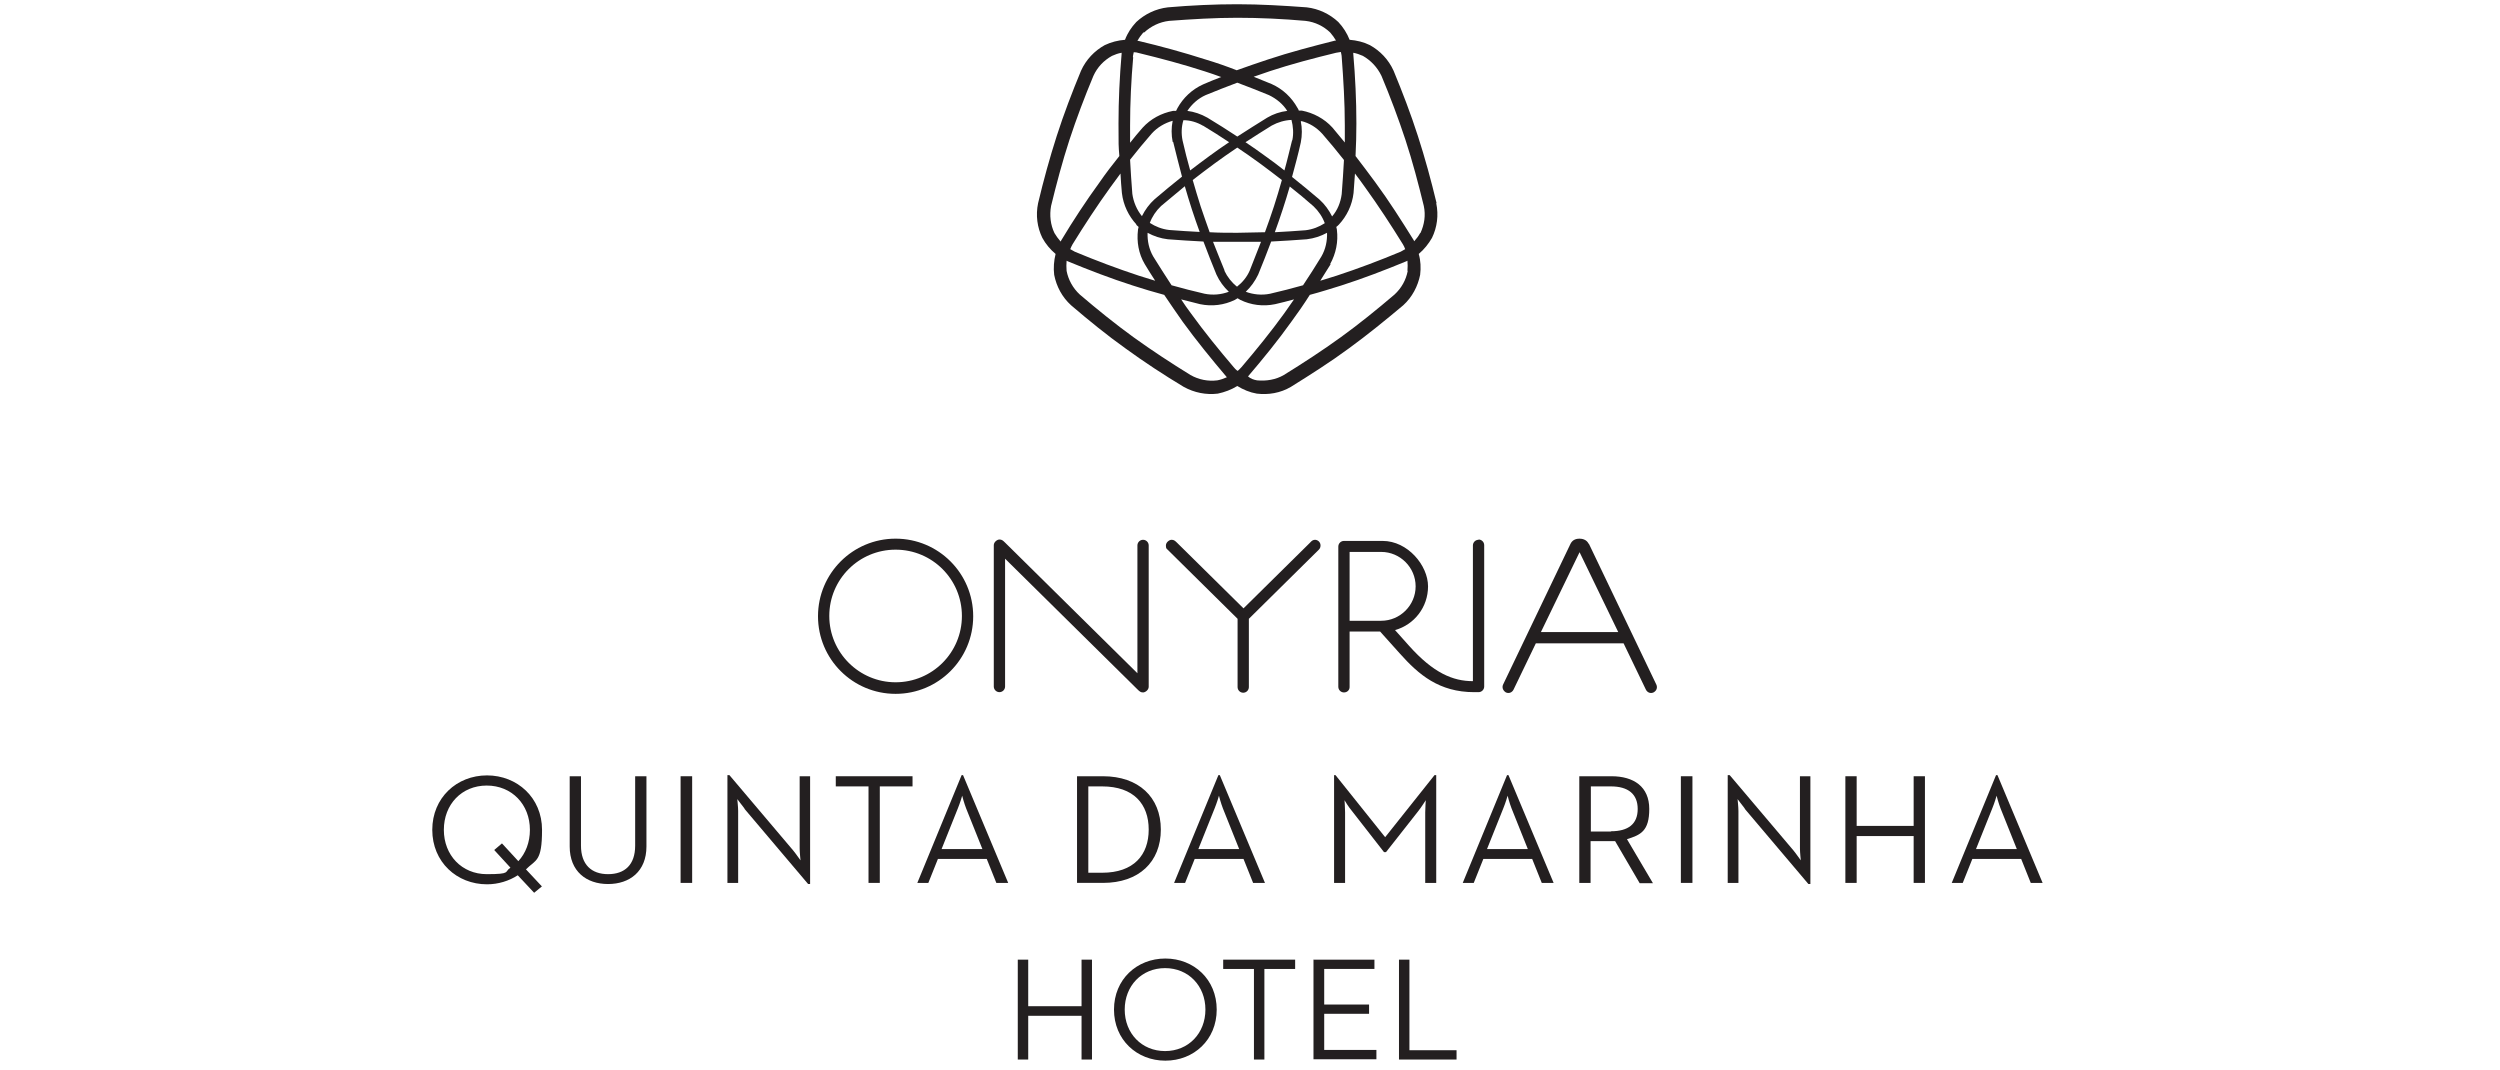<?xml version="1.0" encoding="UTF-8"?> <svg xmlns="http://www.w3.org/2000/svg" id="Layer_1" version="1.1" viewBox="0 0 886 379.1"><defs><style> .st0 { fill: #231f20; } </style></defs><path class="st0" d="M509.1,71.9c-1.9-7.9-4.1-16-6.6-23.7-2.5-7.8-5.5-15.6-8.6-23.1-1.8-4-4.8-7.1-8.4-9.1-2.2-1.1-4.7-1.7-7.2-1.9-.9-2.3-2.3-4.5-4-6.3-3-2.8-6.9-4.7-11.2-5.2-8.1-.6-16.5-1.1-24.6-1.1s-16.5.4-24.6,1.1c-4.3.5-8.2,2.4-11.2,5.2-1.7,1.8-3.1,3.9-4,6.3-2.5.2-4.9.8-7.2,1.9-3.6,2-6.6,5.1-8.4,9.1-3.1,7.5-6.1,15.3-8.6,23.1s-4.7,15.8-6.6,23.8c-.9,4.3-.3,8.6,1.5,12.3,1.2,2.2,2.8,4.1,4.7,5.7-.6,2.4-.8,5-.5,7.4.8,4.1,2.8,7.9,6,10.8,6.2,5.3,12.7,10.6,19.3,15.3,6.6,4.8,13.6,9.4,20.6,13.6,3.8,2.1,8,2.9,12.1,2.4,2.4-.5,4.8-1.4,6.9-2.7,2.1,1.3,4.5,2.3,6.9,2.7,4.1.5,8.4-.2,12.1-2.4,6.9-4.3,14-8.8,20.5-13.6,6.6-4.8,13.1-10.1,19.3-15.3,3.2-2.9,5.2-6.8,6-10.8.3-2.5.2-5-.5-7.4,1.9-1.6,3.5-3.6,4.7-5.7,1.8-3.7,2.4-8,1.5-12.3h.1ZM415.8,50.4c1,4,2,8.1,3.1,12.2-3.3,2.6-6.5,5.3-9.7,8-1.9,1.7-3.4,3.8-4.5,6-1.8-2.2-3-5-3.4-7.9-.3-4-.6-8-.8-12.1,2.5-3.2,5.1-6.3,7.7-9.3,2-2.2,4.6-3.7,7.4-4.5-.5,2.4-.5,5,0,7.5h.2ZM461.2,42.9c2.8.7,5.3,2.2,7.4,4.5,2.6,3,5.2,6.1,7.7,9.3-.2,4-.5,8.1-.8,12.1-.4,3-1.5,5.7-3.4,7.9-1.1-2.2-2.6-4.3-4.5-6-3.2-2.7-6.4-5.4-9.7-8,1.1-4.1,2.2-8.1,3.1-12.2.5-2.5.5-5.1,0-7.5h.2ZM422.7,63.8c2.6-2,5.2-4,7.8-5.9,2.6-1.9,5.3-3.8,8-5.6,2.7,1.8,5.4,3.7,8,5.6,2.6,1.9,5.2,3.9,7.8,5.9-.9,3.1-1.8,6.3-2.8,9.3-1,3.1-2.1,6.2-3.2,9.2-3.3,0-6.5.2-9.8.2s-6.5,0-9.8-.2c-1.1-3.1-2.2-6.2-3.2-9.2-1-3.1-1.9-6.2-2.8-9.3ZM425.2,82.2c-3.7-.2-7.3-.4-10.9-.7-2.5-.3-4.8-1.2-6.8-2.5.8-2.2,2.2-4.3,4-6,2.8-2.3,5.6-4.7,8.4-7,.8,2.7,1.6,5.5,2.5,8.2s1.8,5.4,2.8,8.1h0ZM454.6,74.2c.9-2.7,1.7-5.4,2.5-8.1,2.9,2.3,5.7,4.6,8.4,7,1.8,1.7,3.2,3.8,4,6-2,1.3-4.3,2.2-6.8,2.5-3.6.3-7.3.5-10.9.7,1-2.7,1.9-5.4,2.8-8.1ZM457.9,49.8c-.9,3.5-1.7,7.1-2.7,10.6-2.3-1.8-4.5-3.5-6.8-5.1-2.3-1.7-4.6-3.3-7-4.9,3.1-2,6.2-4,9.3-5.9,2.2-1.2,4.6-1.9,7-2,.6,2.3.8,4.8.3,7.2h0ZM449.1,41.7c-3.5,2.2-7.1,4.4-10.6,6.7-3.5-2.3-7.1-4.6-10.6-6.7-2.3-1.3-4.7-2.1-7.1-2.4,1.6-2.4,3.8-4.4,6.5-5.6,3.7-1.5,7.4-3,11.2-4.4,3.8,1.4,7.5,2.9,11.2,4.4,2.7,1.3,5,3.2,6.5,5.6-2.5.3-4.9,1.1-7.1,2.4ZM426.3,44.5c3.1,1.9,6.2,3.8,9.3,5.9-2.4,1.6-4.7,3.2-7,4.9s-4.6,3.4-6.8,5.1c-1-3.5-1.9-7.1-2.7-10.6-.5-2.5-.4-4.9.3-7.2,2.4,0,4.8.7,7,2h0ZM406.7,82.5c2.2,1.2,4.6,2,7.2,2.3,4.1.3,8.3.6,12.6.8,1.5,3.9,3,7.9,4.6,11.7,1.1,2.4,2.6,4.4,4.4,6.1-2.7,1-5.6,1.3-8.6.7-3.9-.9-7.8-1.9-11.7-3-2.2-3.4-4.4-6.8-6.5-10.2-1.5-2.6-2.1-5.5-2-8.4ZM434,95.9c-1.4-3.3-2.7-6.8-4.1-10.2,2.9,0,5.7,0,8.5,0s5.7,0,8.5,0c-1.3,3.4-2.7,6.8-4,10.2-1,2.3-2.6,4.2-4.5,5.7-1.9-1.5-3.4-3.4-4.5-5.7h.1ZM445.9,97.3c1.6-3.8,3.1-7.8,4.6-11.7,4.2-.2,8.4-.5,12.6-.8,2.6-.3,5-1.1,7.2-2.3.1,2.9-.5,5.8-2,8.4-2.1,3.4-4.2,6.8-6.5,10.2-3.9,1.1-7.8,2.1-11.7,3-2.9.6-5.9.3-8.6-.7,1.8-1.7,3.3-3.8,4.4-6.1ZM471.4,93.6c2.1-3.8,2.9-8,2.4-12.1,0-.4-.2-.7-.2-1.1.3-.2.6-.5.9-.8,2.8-3,4.7-6.9,5.2-11.2.2-2.3.3-4.6.5-6.9,1.2,1.6,2.5,3.3,3.6,4.9,4.7,6.5,9.2,13.4,13.4,20.2.3.5.6,1.1.8,1.7-.5.3-1.1.6-1.6.9-7.4,3.1-15.1,6-22.7,8.5-1.9.6-3.9,1.2-5.8,1.8,1.2-2,2.5-3.9,3.7-5.9h-.2ZM475.2,18.4c.1.6.3,1.2.3,1.8.6,8,1.1,16.2,1.1,24.2v6.1c-1.5-1.8-3-3.6-4.4-5.3-2.9-3.2-6.8-5.2-10.8-6-.4,0-.8,0-1.1,0-.1-.4-.3-.7-.5-1-2-3.6-5.1-6.6-9.1-8.4-2.1-.9-4.3-1.7-6.4-2.6,1.9-.7,3.9-1.3,5.8-2,7.6-2.5,15.6-4.6,23.4-6.5.6-.1,1.2-.2,1.8-.3h0ZM405.5,11.5c2.4-2.2,5.4-3.7,8.8-4.1,8-.6,16.2-1.1,24.2-1.1s16.3.4,24.2,1.1c3.4.4,6.4,1.9,8.7,4.1.8.9,1.5,1.9,2.1,2.9h-.4c-7.9,2-16,4.1-23.8,6.7-3.7,1.2-7.3,2.5-11,3.8-3.6-1.4-7.3-2.7-11-3.8-7.8-2.5-15.8-4.7-23.8-6.6h-.4c.6-1.1,1.3-2.1,2.1-3h.3ZM401.5,20.3c0-.6.2-1.2.3-1.8.6,0,1.2.1,1.8.3,7.8,1.9,15.7,4,23.4,6.5,1.9.6,3.9,1.3,5.8,2-2.2.8-4.3,1.7-6.4,2.6-4,1.8-7.1,4.8-9.1,8.4-.2.3-.3.7-.5,1-.4,0-.8,0-1.1,0-4.1.8-7.9,2.8-10.8,6-1.5,1.7-3,3.5-4.4,5.3v-6.1c0-8,.4-16.3,1.1-24.2h0ZM402.6,79.6c.3.3.6.5.9.8,0,.4-.2.7-.2,1.1-.5,4.1.2,8.4,2.4,12.1,1.2,2,2.4,3.9,3.7,5.9-2-.6-3.9-1.2-5.8-1.8-7.6-2.5-15.3-5.4-22.7-8.5-.6-.3-1.1-.6-1.6-.9.2-.6.5-1.1.8-1.7,4.2-6.8,8.7-13.7,13.4-20.2,1.2-1.6,2.4-3.3,3.6-4.9.1,2.3.3,4.6.5,6.9.5,4.3,2.4,8.2,5.2,11.2h-.2ZM375.8,85.5c-.8-.9-1.5-1.9-2.1-2.9-1.4-2.9-1.8-6.3-1.2-9.6,1.9-7.8,4-15.7,6.5-23.4,2.5-7.6,5.4-15.3,8.5-22.7,1.4-3.1,3.7-5.5,6.6-7.1,1.1-.5,2.2-.9,3.4-1.1v.4c-.7,8.1-1.1,16.5-1.1,24.6s0,7.7.3,11.6c-2.4,3-4.8,6.1-7,9.3-4.8,6.6-9.4,13.6-13.6,20.6l-.2.4h0ZM431.4,134.8c-3.2.4-6.5-.2-9.5-1.9-6.8-4.2-13.7-8.7-20.2-13.4-6.5-4.7-12.9-9.9-19-15.1-2.5-2.3-4.1-5.3-4.7-8.4-.1-1.2-.1-2.4,0-3.6l.4.2c7.5,3.1,15.3,6.1,23.1,8.6,3.7,1.2,7.4,2.3,11.1,3.3,2.1,3.2,4.4,6.4,6.6,9.6,4.8,6.6,10.1,13.1,15.6,19.6-1.1.5-2.3.9-3.4,1.1h0ZM438.5,131.4c-.5-.4-.9-.8-1.3-1.3-5.2-6.1-10.4-12.5-15.1-19-1.2-1.6-2.4-3.3-3.5-5,2.2.6,4.5,1.1,6.7,1.7,4.3.9,8.6.3,12.3-1.5.3-.2.7-.4,1-.6.3.2.6.4,1,.6,3.7,1.8,8,2.4,12.3,1.5,2.2-.5,4.5-1.1,6.7-1.7-1.2,1.7-2.3,3.3-3.5,5-4.7,6.5-9.9,12.9-15.1,19-.4.5-.9.9-1.3,1.3h-.2ZM498.9,96c-.6,3.2-2.2,6.1-4.7,8.4-6.1,5.2-12.5,10.4-19,15.1s-13.4,9.2-20.2,13.4c-2.9,1.7-6.3,2.2-9.5,1.9-1.2-.2-2.3-.6-3.2-1.4,5.3-6.2,10.6-12.7,15.3-19.3,2.3-3.1,4.5-6.3,6.6-9.6,3.8-1,7.5-2.2,11.1-3.3,7.8-2.5,15.6-5.5,23.1-8.6l.4-.2c.1,1.2.1,2.4,0,3.6h.1ZM503.3,82.6c-.6,1.1-1.3,2-2.1,2.9l-.2-.4c-4.3-6.9-8.8-14-13.6-20.5-2.3-3.1-4.6-6.2-7-9.3.2-3.9.3-7.8.3-11.6,0-8.2-.4-16.5-1.1-24.6v-.4c1.1.2,2.3.6,3.4,1.1,2.8,1.6,5.1,4,6.6,7.1,3.1,7.4,6,15.1,8.5,22.7s4.6,15.6,6.5,23.4c.7,3.3.2,6.6-1.2,9.6h0Z"></path><g><path class="st0" d="M317.4,190.9c-15.2,0-27.5,12.3-27.5,27.5s12.3,27.5,27.5,27.5,27.5-12.3,27.5-27.5-12.3-27.5-27.5-27.5ZM317.4,241.8c-12.9,0-23.5-10.5-23.5-23.5s10.5-23.5,23.5-23.5,23.5,10.5,23.5,23.5-10.5,23.5-23.5,23.5Z"></path><path class="st0" d="M405.1,191.3c-1.1,0-2,.9-2,2v45.3l-46.9-46.3c-.8-.8-1.2-1.1-2-1.1s-2,.9-2,2v50.1c0,1.1.9,2,2,2s2-.9,2-2v-45.3l46.9,46.3c.8.8,1.2,1.1,2,1.1s2-.9,2-2v-50.1c0-1.1-.9-2-2-2h0Z"></path><path class="st0" d="M466.2,191.3c-.8,0-1.2.2-2,1.1l-23.5,23.2-23.5-23.2c-.8-.8-1.2-1.1-2-1.1s-2,.9-2,2,.2,1.1.6,1.5l24.8,24.5v24.2c0,1.1.9,2,2,2s2-.9,2-2v-24.2l24.8-24.5c.4-.4.6-.9.6-1.5,0-1.1-.9-2-2-2h.2Z"></path><path class="st0" d="M563,192.7c-.7-1.5-2.3-1.8-3.2-1.8s-2.4.2-3.2,1.8l-23.9,49.9c-.5,1.1,0,2.2,1,2.8,1.1.5,2.2,0,2.7-1l7.9-16.4h31.1l7.9,16.4c.5,1,1.6,1.5,2.7,1,1.1-.6,1.5-1.7,1-2.8l-23.9-49.9h0ZM546.1,224l13.7-28.3,13.7,28.3h-27.4Z"></path><path class="st0" d="M524,191.3c-1.1,0-2,.9-2,2v48.1c-7.1,0-14-2.9-22.6-12.5l-5-5.6c6.8-1.9,11.7-8.1,11.7-15.5s-7.2-16.1-16.1-16.1h-13.7c-1.1,0-2,.9-2,2v49.7c0,1.1.9,2,2,2s2-.8,2-1.9v-19.7h10.8l7,7.8c6.7,7.5,13.9,13.7,26.4,13.7h1.5c1.1,0,2-.9,2-2v-50.1c0-1.1-.9-2-2-2h0ZM478.3,220v-24.4h11.2c6.7,0,12.2,5.5,12.2,12.2s-5.5,12.2-12.2,12.2h-11.2Z"></path></g><g><path class="st0" d="M192.1,314.1l-2.8,2.3-5.8-6.2c-3.1,2-6.9,3.2-10.9,3.2-10.7,0-19.4-7.9-19.4-19.3s8.7-19.3,19.4-19.3,19.5,7.9,19.5,19.3-2.2,10.5-5.7,14l5.7,6.1h0ZM175.2,301.2l2.7-2.3,5.8,6.3c2.6-2.8,4.1-6.7,4.1-11.1,0-9-6.4-15.7-15.3-15.7s-15.2,6.7-15.2,15.7,6.4,15.7,15.2,15.7,6.1-.8,8.4-2.3l-5.7-6.2h0Z"></path><path class="st0" d="M201.9,300v-24.9h4v24.6c0,6.7,3.7,10.1,9.6,10.1s9.6-3.3,9.6-10.1v-24.6h4v24.9c0,8.8-5.9,13.3-13.6,13.3s-13.6-4.5-13.6-13.3Z"></path><path class="st0" d="M241.2,275.1h4.1v37.8h-4.1v-37.8Z"></path><path class="st0" d="M263.9,286.6c-1-1.2-2.4-3.2-2.6-3.4,0,.3.3,2.7.3,4.2v25.5h-3.8v-38.2h.7l22.6,26.7c1,1.2,2.4,3.3,2.6,3.5,0-.1-.3-2.7-.3-4.3v-25.5h3.7v38.2h-.7l-22.6-26.7h0Z"></path><path class="st0" d="M307.8,278.7h-11.6v-3.6h27.2v3.6h-11.6v34.2h-4v-34.2Z"></path><path class="st0" d="M340.6,274.7h.7l16,38.2h-4.2l-3.4-8.5h-17.3l-3.4,8.5h-3.9l15.7-38.2h-.2ZM348.2,301l-5.8-14.5c-.7-1.8-1.4-4.4-1.4-4.5,0,.1-.8,2.7-1.5,4.4l-5.8,14.5h14.6-.1Z"></path><path class="st0" d="M381.7,275.1h9.2c12.6,0,20.5,7.4,20.5,18.9s-7.8,18.9-20.5,18.9h-9.2v-37.8ZM390.6,309.3c11.2,0,16.5-6.3,16.5-15.3s-5.3-15.3-16.5-15.3h-4.9v30.6h4.9Z"></path><path class="st0" d="M431.6,274.7h.7l16,38.2h-4.2l-3.4-8.5h-17.3l-3.4,8.5h-3.9l15.7-38.2h-.2ZM439.2,301l-5.8-14.5c-.7-1.8-1.4-4.4-1.4-4.5,0,.1-.8,2.7-1.5,4.4l-5.8,14.5h14.6-.1Z"></path><path class="st0" d="M472.7,274.7h.6l17.6,22,17.5-22h.6v38.2h-3.9v-25c0-1.7.2-4.2.2-4.3-.1.1-1.5,2.4-2.7,3.9l-11.4,14.5h-.7l-11.3-14.5c-1.2-1.4-2.6-3.7-2.7-3.9,0,0,.2,2.6.2,4.3v25h-3.9v-38.2h-.1Z"></path><path class="st0" d="M533.9,274.7h.7l16,38.2h-4.2l-3.4-8.5h-17.3l-3.4,8.5h-3.9l15.7-38.2h-.2ZM541.5,301l-5.8-14.5c-.7-1.8-1.4-4.4-1.4-4.5,0,.1-.8,2.7-1.5,4.4l-5.8,14.5h14.6,0Z"></path><path class="st0" d="M559.8,275.1h11.3c7.9,0,13.4,3.7,13.4,11.6s-3.1,9.2-7.9,10.7l9.2,15.6h-4.7l-8.7-14.9h-8.7v14.8h-4v-37.8h.1ZM570.9,294.6c6.2,0,9.5-2.6,9.5-7.9s-3.4-8-9.5-8h-7.1v16h7.1Z"></path><path class="st0" d="M595.7,275.1h4.1v37.8h-4.1v-37.8Z"></path><path class="st0" d="M618.4,286.6c-1-1.2-2.4-3.2-2.6-3.4,0,.3.3,2.7.3,4.2v25.5h-3.8v-38.2h.7l22.6,26.7c1,1.2,2.4,3.3,2.6,3.5,0-.1-.3-2.7-.3-4.3v-25.5h3.7v38.2h-.7l-22.6-26.7h0Z"></path><path class="st0" d="M654,275.1h4v17.6h20.2v-17.6h4v37.8h-4v-16.6h-20.2v16.6h-4v-37.8Z"></path><path class="st0" d="M707.2,274.7h.7l16,38.2h-4.2l-3.4-8.5h-17.3l-3.4,8.5h-3.9l15.7-38.2h-.2ZM714.8,301l-5.8-14.5c-.7-1.8-1.4-4.4-1.4-4.5,0,.1-.8,2.7-1.5,4.4l-5.8,14.5h14.6,0Z"></path></g><g><path class="st0" d="M360.7,340.1h3.7v16.5h18.9v-16.5h3.7v35.4h-3.7v-15.5h-18.9v15.5h-3.7v-35.4Z"></path><path class="st0" d="M394.8,357.8c0-10.7,8.1-18.1,18.2-18.1s18.2,7.4,18.2,18.1-8.1,18.1-18.2,18.1-18.2-7.4-18.2-18.1ZM427.2,357.8c0-8.4-6-14.7-14.3-14.7s-14.3,6.3-14.3,14.7,6,14.7,14.3,14.7,14.3-6.3,14.3-14.7Z"></path><path class="st0" d="M444.4,343.4h-10.9v-3.3h25.5v3.3h-10.9v32.1h-3.7v-32.1Z"></path><path class="st0" d="M465.6,340.1h21.5v3.3h-17.8v12.6h15.9v3.3h-15.9v12.8h18.5v3.3h-22.3v-35.4h0Z"></path><path class="st0" d="M495.8,340.1h3.7v32.1h16.7v3.3h-20.4v-35.4h0Z"></path></g></svg> 
